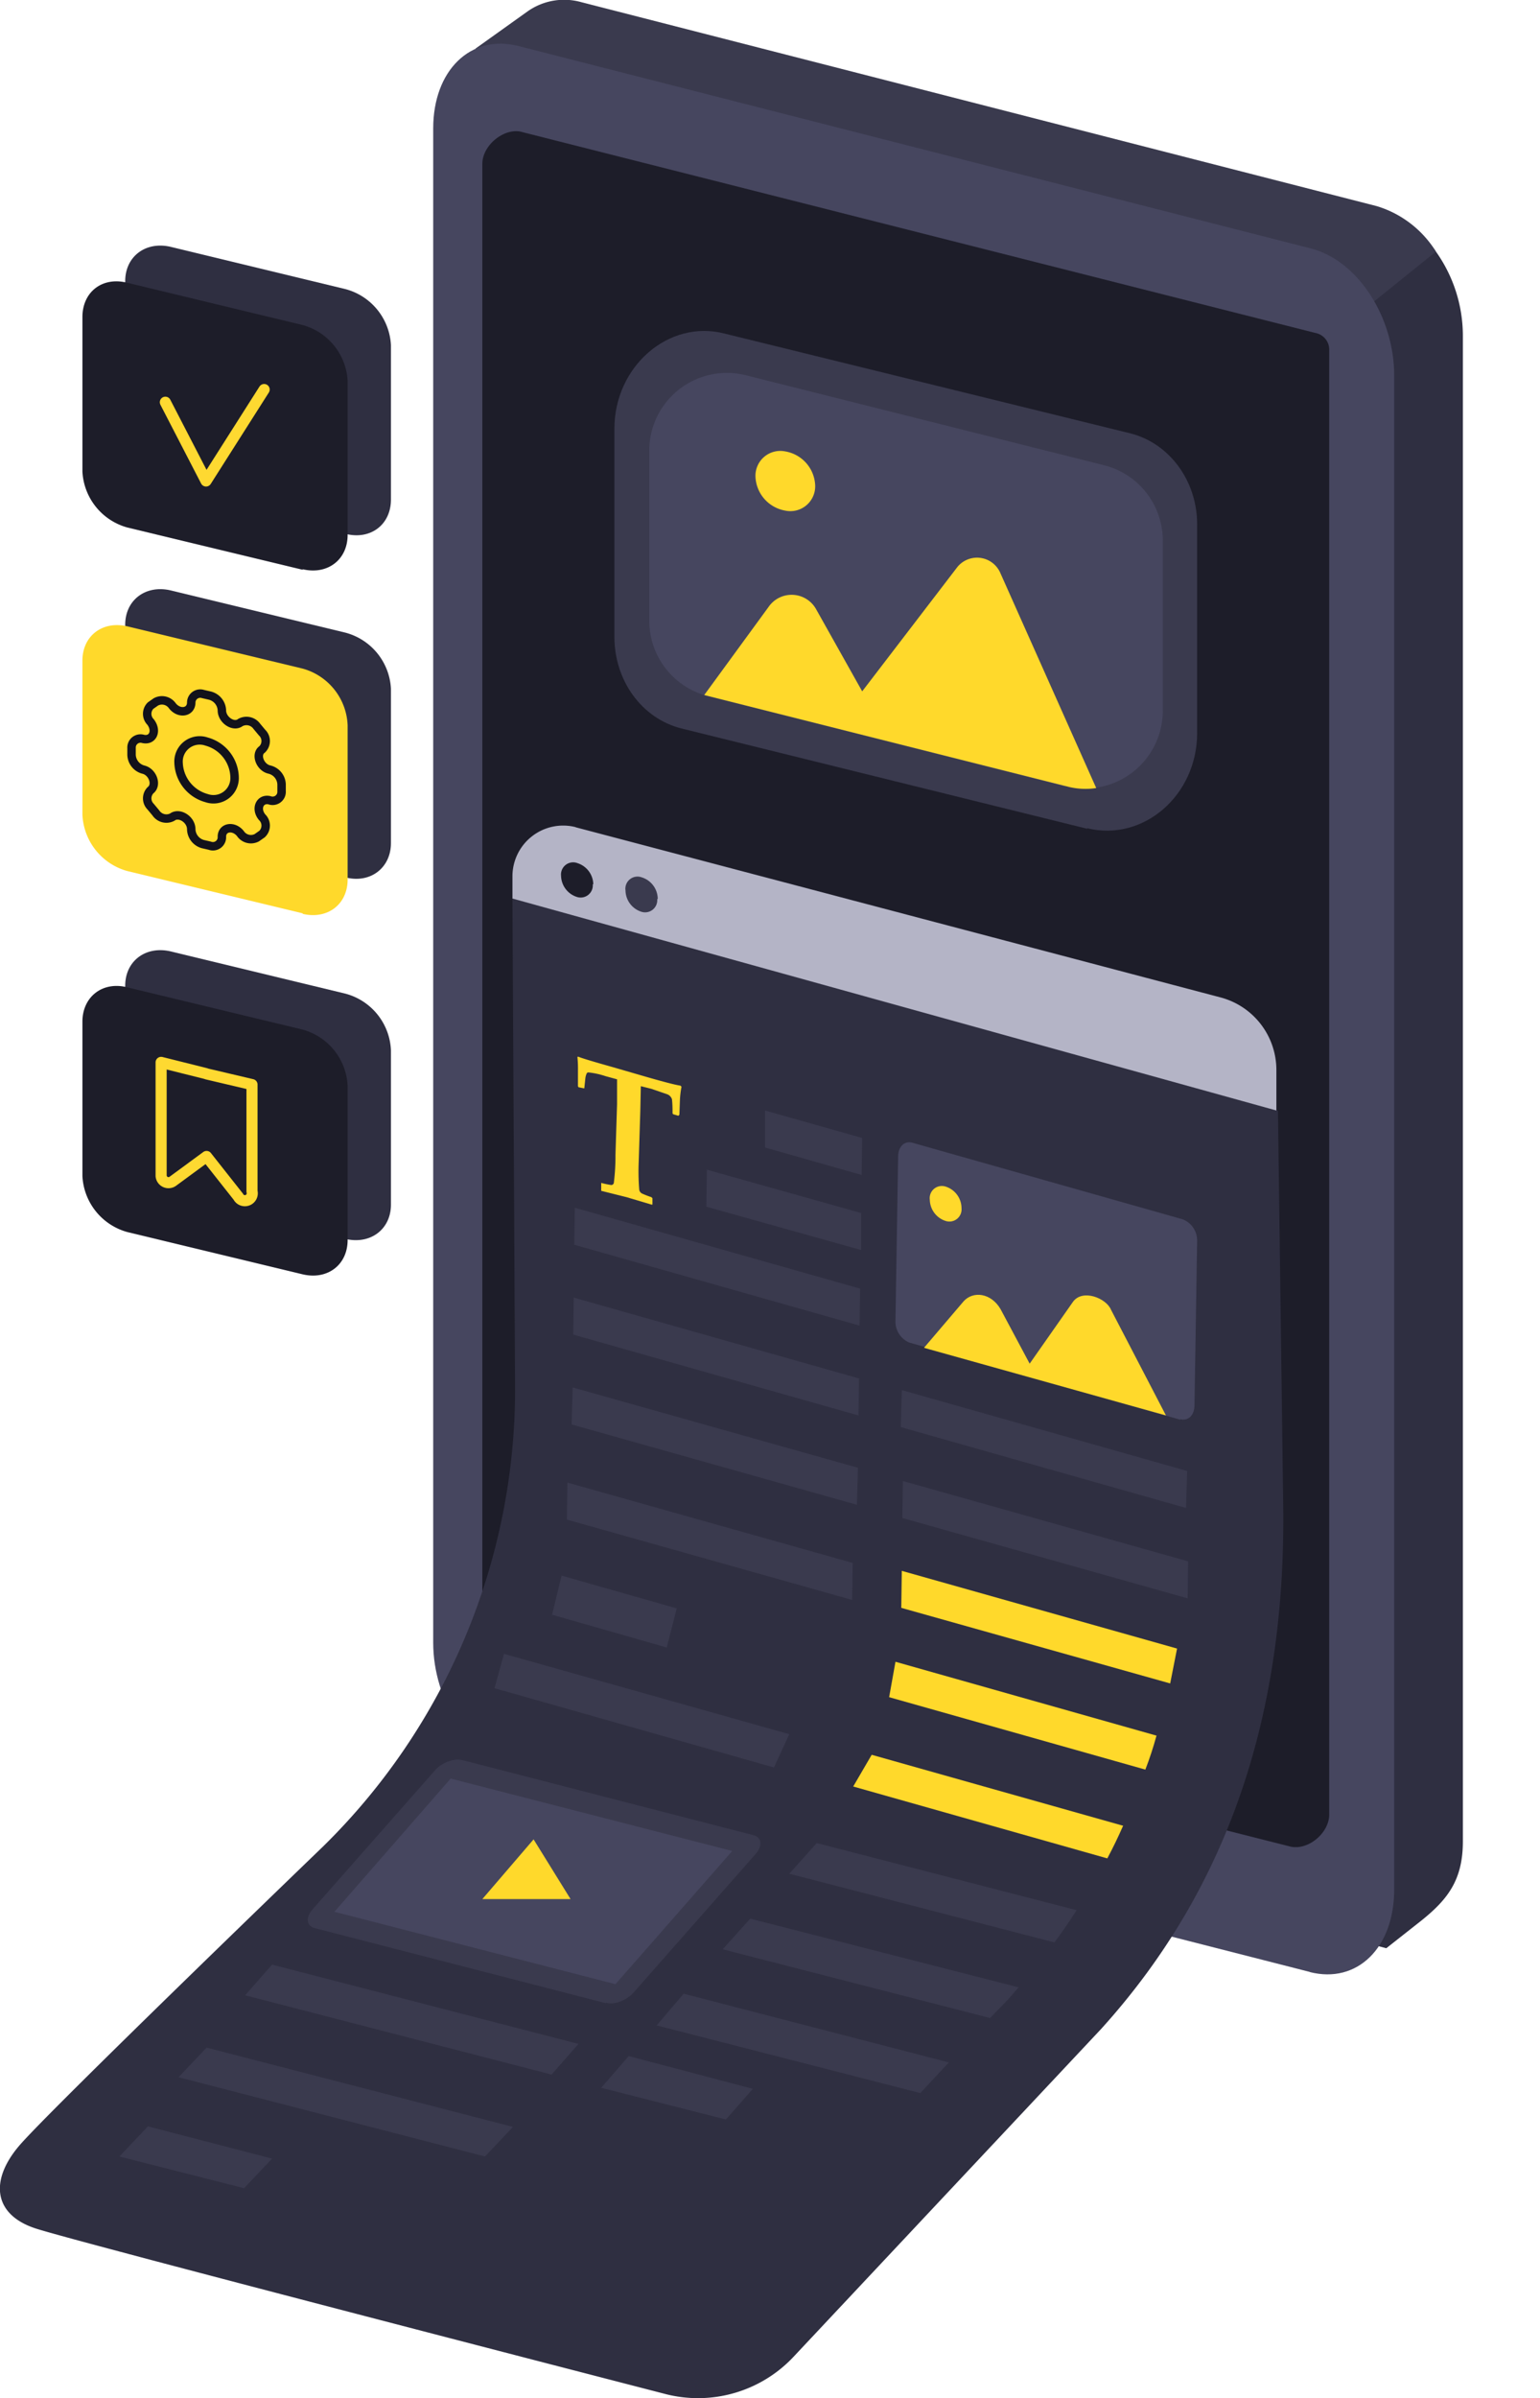 <svg xmlns="http://www.w3.org/2000/svg" viewBox="0 0 291.5 453.7"><g data-name="Groupe 1840"><path fill="#2f2f41" d="m65.4 101-33.1-8a11.6 11.6 0 0 1-8.6-10.6V53.2c0-4.7 3.9-7.6 8.6-6.5l33.1 8A11.6 11.6 0 0 1 74 65.3v29.2c0 4.8-3.9 7.7-8.6 6.5" data-name="Tracé 1822"/><path fill="#2f2f41" d="m65.4 166-33.1-8a11.6 11.6 0 0 1-8.6-10.6v-29.2c0-4.7 3.9-7.6 8.6-6.5l33.1 8a11.6 11.6 0 0 1 8.6 10.6v29.2c0 4.7-3.9 7.7-8.6 6.5" data-name="Tracé 1823"/><path fill="#2f2f41" d="m65.4 234.4-33.1-8a11.6 11.6 0 0 1-8.6-10.7v-29.2c0-4.7 3.9-7.6 8.6-6.5l33.1 8a11.6 11.6 0 0 1 8.6 10.7v29.2c0 4.7-3.9 7.6-8.6 6.5" data-name="Tracé 1824"/><path fill="#2f2f41" d="M276.9 63.4a27.5 27.5 0 0 0-5.1-15.8c-2.9-4.2-6.9-7.4-11.3-8.5L110.1 1a12 12 0 0 0-10 1.6l-9.2 6.9 3 293.6a.8.8 0 0 0 0 .4c0 10.9 7.3 21.5 16.3 23.8l152.2 41.3 6.6-5.2c5-4 7.9-7.7 7.9-15Z" data-name="Tracé 1826"/><path fill="#3a3a4e" d="M168 131.2s-82.3 190.2-82 179l4-301 9.8-7A12 12 0 0 1 110 .4L260.6 39a20 20 0 0 1 11.2 8.6Z" data-name="Tracé 1827"/><path fill="#46465f" d="M248 373.1 98 334.8c-9-2.2-16-13-16-24V24.3c0-11 7.1-17.9 16.1-15.6l150 38.3c9 2.3 15.8 13.1 15.8 24v286.5c0 11-7 17.9-16 15.6" data-name="Tracé 1829"/><path fill="#1d1d29" d="M251.6 66.3A3.2 3.2 0 0 0 249 63L98.9 25c-3.3-1-7.6 2.4-7.6 6v277a3.3 3.3 0 0 0 2.6 3.3l150.1 38c3.4 1 7.6-2.4 7.6-6V95Z" data-name="Tracé 1830"/><path fill="#2f2f41" d="M125.8 452.9S14.6 424.2 6.7 421.6s-8.7-9-3.1-15.6 57.6-56.7 57.6-56.7a121.2 121.2 0 0 0 36.3-86L97 170l15.4-7.3L215.2 191l26.7 19.2 1 75.1c.4 37.2-9.3 70.8-34.5 98.6l-58.2 62a24.8 24.8 0 0 1-24.4 7" data-name="Tracé 1832"/><path fill="#46465f" d="M223.4 268.6 172.1 254a4.3 4.3 0 0 1-2.6-4.1l.5-31c0-2 1.2-3.1 2.7-2.7l51.2 14.5a4.3 4.3 0 0 1 2.7 4.1l-.5 31c0 2-1.2 3.1-2.7 2.7" data-name="Tracé 1834"/><path fill="#ffd92b" d="M129 205.6a18.1 18.1 0 0 0-.3 2.5l-.1 2.8-.2.2-1-.3-.1-.2a22.2 22.2 0 0 0-.1-2.6 1.5 1.5 0 0 0-1-1l-2.9-1-2-.5-.1 4.7-.3 9.6a42.9 42.9 0 0 0 .1 5.3 1 1 0 0 0 .5.7 18.3 18.3 0 0 0 1.8.7l.2.2v1.2h-.2l-4.7-1.4-4.8-1.2v-1.5a16 16 0 0 0 1.9.4.5.5 0 0 0 .5-.5 40.2 40.2 0 0 0 .3-5.2l.3-9.6v-4.7l-2.2-.6a15 15 0 0 0-3.2-.7.5.5 0 0 0-.3.1 3 3 0 0 0-.3 1l-.2 1.9h-.1l-1-.2-.1-.2v-2.9a22.6 22.6 0 0 0-.1-2.6l.1-.1q.9.4 6.6 2l6.2 1.8q5.2 1.5 6.6 1.7Z" data-name="Tracé 1835"/><path fill="#3a3a4e" d="m163.1 222.3-18.3-5.2v-7l18.4 5.2Z" data-name="Tracé 1836"/><path fill="#3a3a4e" d="m163 236.5-29.3-8.2.1-7 29.2 8.2Z" data-name="Tracé 1837"/><path fill="#3a3a4e" d="m162.7 250.8-54-15.3.1-7 54 15.3Z" data-name="Tracé 1838"/><path fill="#3a3a4e" d="m162.5 267.8-54-15.3.1-7 54 15.3Z" data-name="Tracé 1839"/><path fill="#3a3a4e" d="m224.5 285.3-54-15.3.2-7 54 15.3Z" data-name="Tracé 1840"/><path fill="#3a3a4e" d="m162.2 284.7-54-15.2.2-7 54 15.2Z" data-name="Tracé 1841"/><path fill="#3a3a4e" d="m161.3 302.7-54-15.2.1-7 54 15.2Z" data-name="Tracé 1842"/><path fill="#3a3a4e" d="m224.8 302.4-54-15.2.1-7 54 15.2Z" data-name="Tracé 1843"/><path fill="#3a3a4e" d="m146.5 334.4 2.9-6.3-54-15.2-1.8 6.5Z" data-name="Tracé 1844"/><path fill="#3a3a4e" d="m126.2 311.7-21.7-6.2 1.8-7.4 21.8 6.2Z" data-name="Tracé 1845"/><path fill="#ffd92b" d="m174.9 255 7.5-8.8c1.8-2 5.2-1.6 7 1.5l5.5 10.3 8.2-11.7c1.8-2.5 6.3-.7 7.2 1.5l10.4 20Z" data-name="Tracé 1846"/><path fill="#ffd92b" d="M182 228.6a2.3 2.3 0 0 1-3 2.4 4.3 4.3 0 0 1-3-4 2.3 2.3 0 0 1 3-2.5 4.3 4.3 0 0 1 3 4" data-name="Tracé 1847"/><path fill="#3a3a4e" d="m114.7 379-55.1-14.2c-1.6-.4-1.8-2-.4-3.6l23-26.1c1.3-1.6 3.7-2.5 5.3-2.1l55.1 14.2c1.6.4 1.8 2 .4 3.6l-23 26.1c-1.4 1.6-3.8 2.5-5.3 2" data-name="Tracé 1848"/><path fill="#3a3a4e" d="m104.4 392.5-58-15 5.1-5.8 58 15Z" data-name="Tracé 1849"/><path fill="#3a3a4e" d="m91.8 408-58-15 5.3-5.6 58 15Z" data-name="Tracé 1850"/><path fill="#3a3a4e" d="m142 363-5.2 5.8 50.6 13 3.4-3.5 2-2.3Z" data-name="Tracé 1851"/><path fill="#3a3a4e" d="m137.4 401-23.6-6 5.2-6 23.5 6.2Z" data-name="Tracé 1852"/><path fill="#3a3a4e" d="m46.2 414-23.6-6 5.4-5.7 23.5 6.1Z" data-name="Tracé 1853"/><path fill="#46465f" d="m116.5 375.4-53.2-13.7 22-25.2 53.3 13.7Z" data-name="Tracé 1854"/><path fill="#3a3a4e" d="m179.6 390.2-50.2-13-5.1 6 49.9 12.8Z" data-name="Tracé 1855"/><path fill="#3a3a4e" d="m205.8 156.8-76.9-19c-7.4-1.9-12.6-9-12.6-17.3V81.1c0-11.8 10.3-20.7 20.8-18L214 82c7.4 1.9 12.6 9 12.6 17.2v39.5c0 11.8-10.2 20.6-20.8 18" data-name="Tracé 1856"/><path fill="#46465f" d="M201.7 148.8 134 131.7a14.7 14.7 0 0 1-11.1-14.3v-32A14.7 14.7 0 0 1 141.2 71l67.7 17a14.7 14.7 0 0 1 11.2 14.3v32.1a14.7 14.7 0 0 1-18.4 14.3" data-name="Tracé 1857"/><path fill="#ffd92b" d="m133.3 131.5 12.2-16.7a5.3 5.3 0 0 1 9 .5l8.7 15.5 18-23.5a4.8 4.8 0 0 1 8.1 1l18.2 40.8a13.5 13.5 0 0 1-5.1-.2Z" data-name="Tracé 1858"/><path fill="#ffd92b" d="M154.3 91.8a4.7 4.7 0 0 1-5.7 4.8 6.8 6.8 0 0 1-5.6-6.4 4.7 4.7 0 0 1 5.6-4.8 6.8 6.8 0 0 1 5.7 6.4" data-name="Tracé 1859"/><path fill="#ffd92b" d="m101 348 7 11.3H91.3Z" data-name="Tracé 1860"/><path fill="#b4b4c6" d="M108.9 156.5 231 188.7a14.2 14.2 0 0 1 10.6 13.7v7.7L97 170v-4.2a9.6 9.6 0 0 1 12-9.3" data-name="Tracé 1861"/><path fill="#1d1d29" d="M112.2 167.3a2.3 2.3 0 0 1-3 2.4 4.3 4.3 0 0 1-3-4 2.3 2.3 0 0 1 3.1-2.4 4.3 4.3 0 0 1 3 4" data-name="Tracé 1862"/><path fill="#3a3a4e" d="M124.4 170.1a2.3 2.3 0 0 1-3 2.4 4.3 4.3 0 0 1-3-4 2.3 2.3 0 0 1 3.1-2.5 4.3 4.3 0 0 1 3 4.1" data-name="Tracé 1863"/><path fill="#1d1d29" d="m57.3 107.8-33.2-8a11.6 11.6 0 0 1-8.5-10.6V60c0-4.8 3.8-7.7 8.5-6.5l33.2 8A11.6 11.6 0 0 1 65.8 72v29.2c0 4.7-3.8 7.6-8.5 6.5" data-name="Tracé 1864"/><path fill="#ffd92b" d="m57.3 172.8-33.2-8a11.6 11.6 0 0 1-8.5-10.7V125c0-4.7 3.8-7.6 8.5-6.5l33.2 8a11.6 11.6 0 0 1 8.5 10.7v29.2c0 4.7-3.8 7.6-8.5 6.5" data-name="Tracé 1865"/><path fill="#1d1d29" d="m57.3 241.1-33.2-8a11.6 11.6 0 0 1-8.5-10.6v-29.2c0-4.7 3.8-7.7 8.5-6.5l33.2 8a11.6 11.6 0 0 1 8.5 10.6v29.2c0 4.7-3.8 7.6-8.5 6.5" data-name="Tracé 1866"/><path fill="none" stroke="#fed931" stroke-linecap="round" stroke-linejoin="round" stroke-width="2.1" d="M31.3 76.1 39 91 50 73.7" data-name="Tracé 1870"/><g fill="none" stroke="#12121a" stroke-linecap="round" stroke-linejoin="round" stroke-width="1.6" data-name="Groupe 1819"><path d="M44.4 147a4 4 0 0 1-5.3 4 7.2 7.2 0 0 1-5.3-6.7 4 4 0 0 1 5.3-4 7.2 7.2 0 0 1 5.3 6.6Z" data-name="Tracé 1871"/><path d="M53.3 149.7v-1.3a3 3 0 0 0-2.3-2.8c-1.8-.4-2.7-2.9-1.4-3.8a2.2 2.2 0 0 0 0-3.2l-1-1.2a2.4 2.4 0 0 0-3.1-.7c-1.3 1-3.5-.5-3.5-2.3h0a3 3 0 0 0-2.3-2.8l-1.3-.3a1.7 1.7 0 0 0-2.2 1.6h0c0 1.9-2.3 2.3-3.6.6h0a2.4 2.4 0 0 0-3.1-.7l-1 .7a2.2 2.2 0 0 0 0 3.1c1.3 1.7.4 3.6-1.4 3.2a1.7 1.7 0 0 0-2.2 1.7v1.3a3 3 0 0 0 2.2 2.8c1.8.4 2.7 2.9 1.4 3.9a2.2 2.2 0 0 0 0 3.1l1 1.2a2.4 2.4 0 0 0 3.1.8h0c1.3-1 3.6.4 3.6 2.3a3 3 0 0 0 2.2 2.8l1.3.3a1.7 1.7 0 0 0 2.3-1.7c0-1.8 2.2-2.2 3.5-.6a2.4 2.4 0 0 0 3.1.8l1-.7a2.2 2.2 0 0 0 0-3.2h0c-1.3-1.6-.4-3.6 1.4-3.2h0a1.7 1.7 0 0 0 2.3-1.7Z" data-name="Tracé 1872"/></g><path fill="none" stroke="#fed931" stroke-linecap="round" stroke-linejoin="round" stroke-width="2.1" d="m47.7 205.2-8.5-2-.3-.1-8.4-2.1v21.5a1.4 1.4 0 0 0 2.2 1l6.4-4.7 6 7.6a1.4 1.4 0 0 0 2.6-1Z" data-name="Tracé 1873"/><path fill="#ffd92b" d="m222.8 311.9-52.1-14.7-.1 7 50.9 14.3 1.3-6.6" data-name="Tracé 1874"/><path fill="#ffd92b" d="m219 328.4-49.5-14-1.2 6.7 48.5 13.7q1.2-3.1 2.1-6.4" data-name="Tracé 1875"/><path fill="#ffd92b" d="M212.5 345.4 165 332l-3.5 6 48.1 13.6q1.6-3 3-6.2" data-name="Tracé 1876"/><path fill="#3a3a4e" d="m203.8 361.4-49.2-12.7-5.2 5.8 50.2 13q2.2-3 4.2-6.1" data-name="Tracé 1877"/><path fill="#ff5cab" d="M291.5 310.5c0 .2 0 0 0 0" data-name="Tracé 1924"/><path fill="none" d="M245.3 272.1H260v20h-14.6z" data-name="Rectangle 880"/></g></svg>